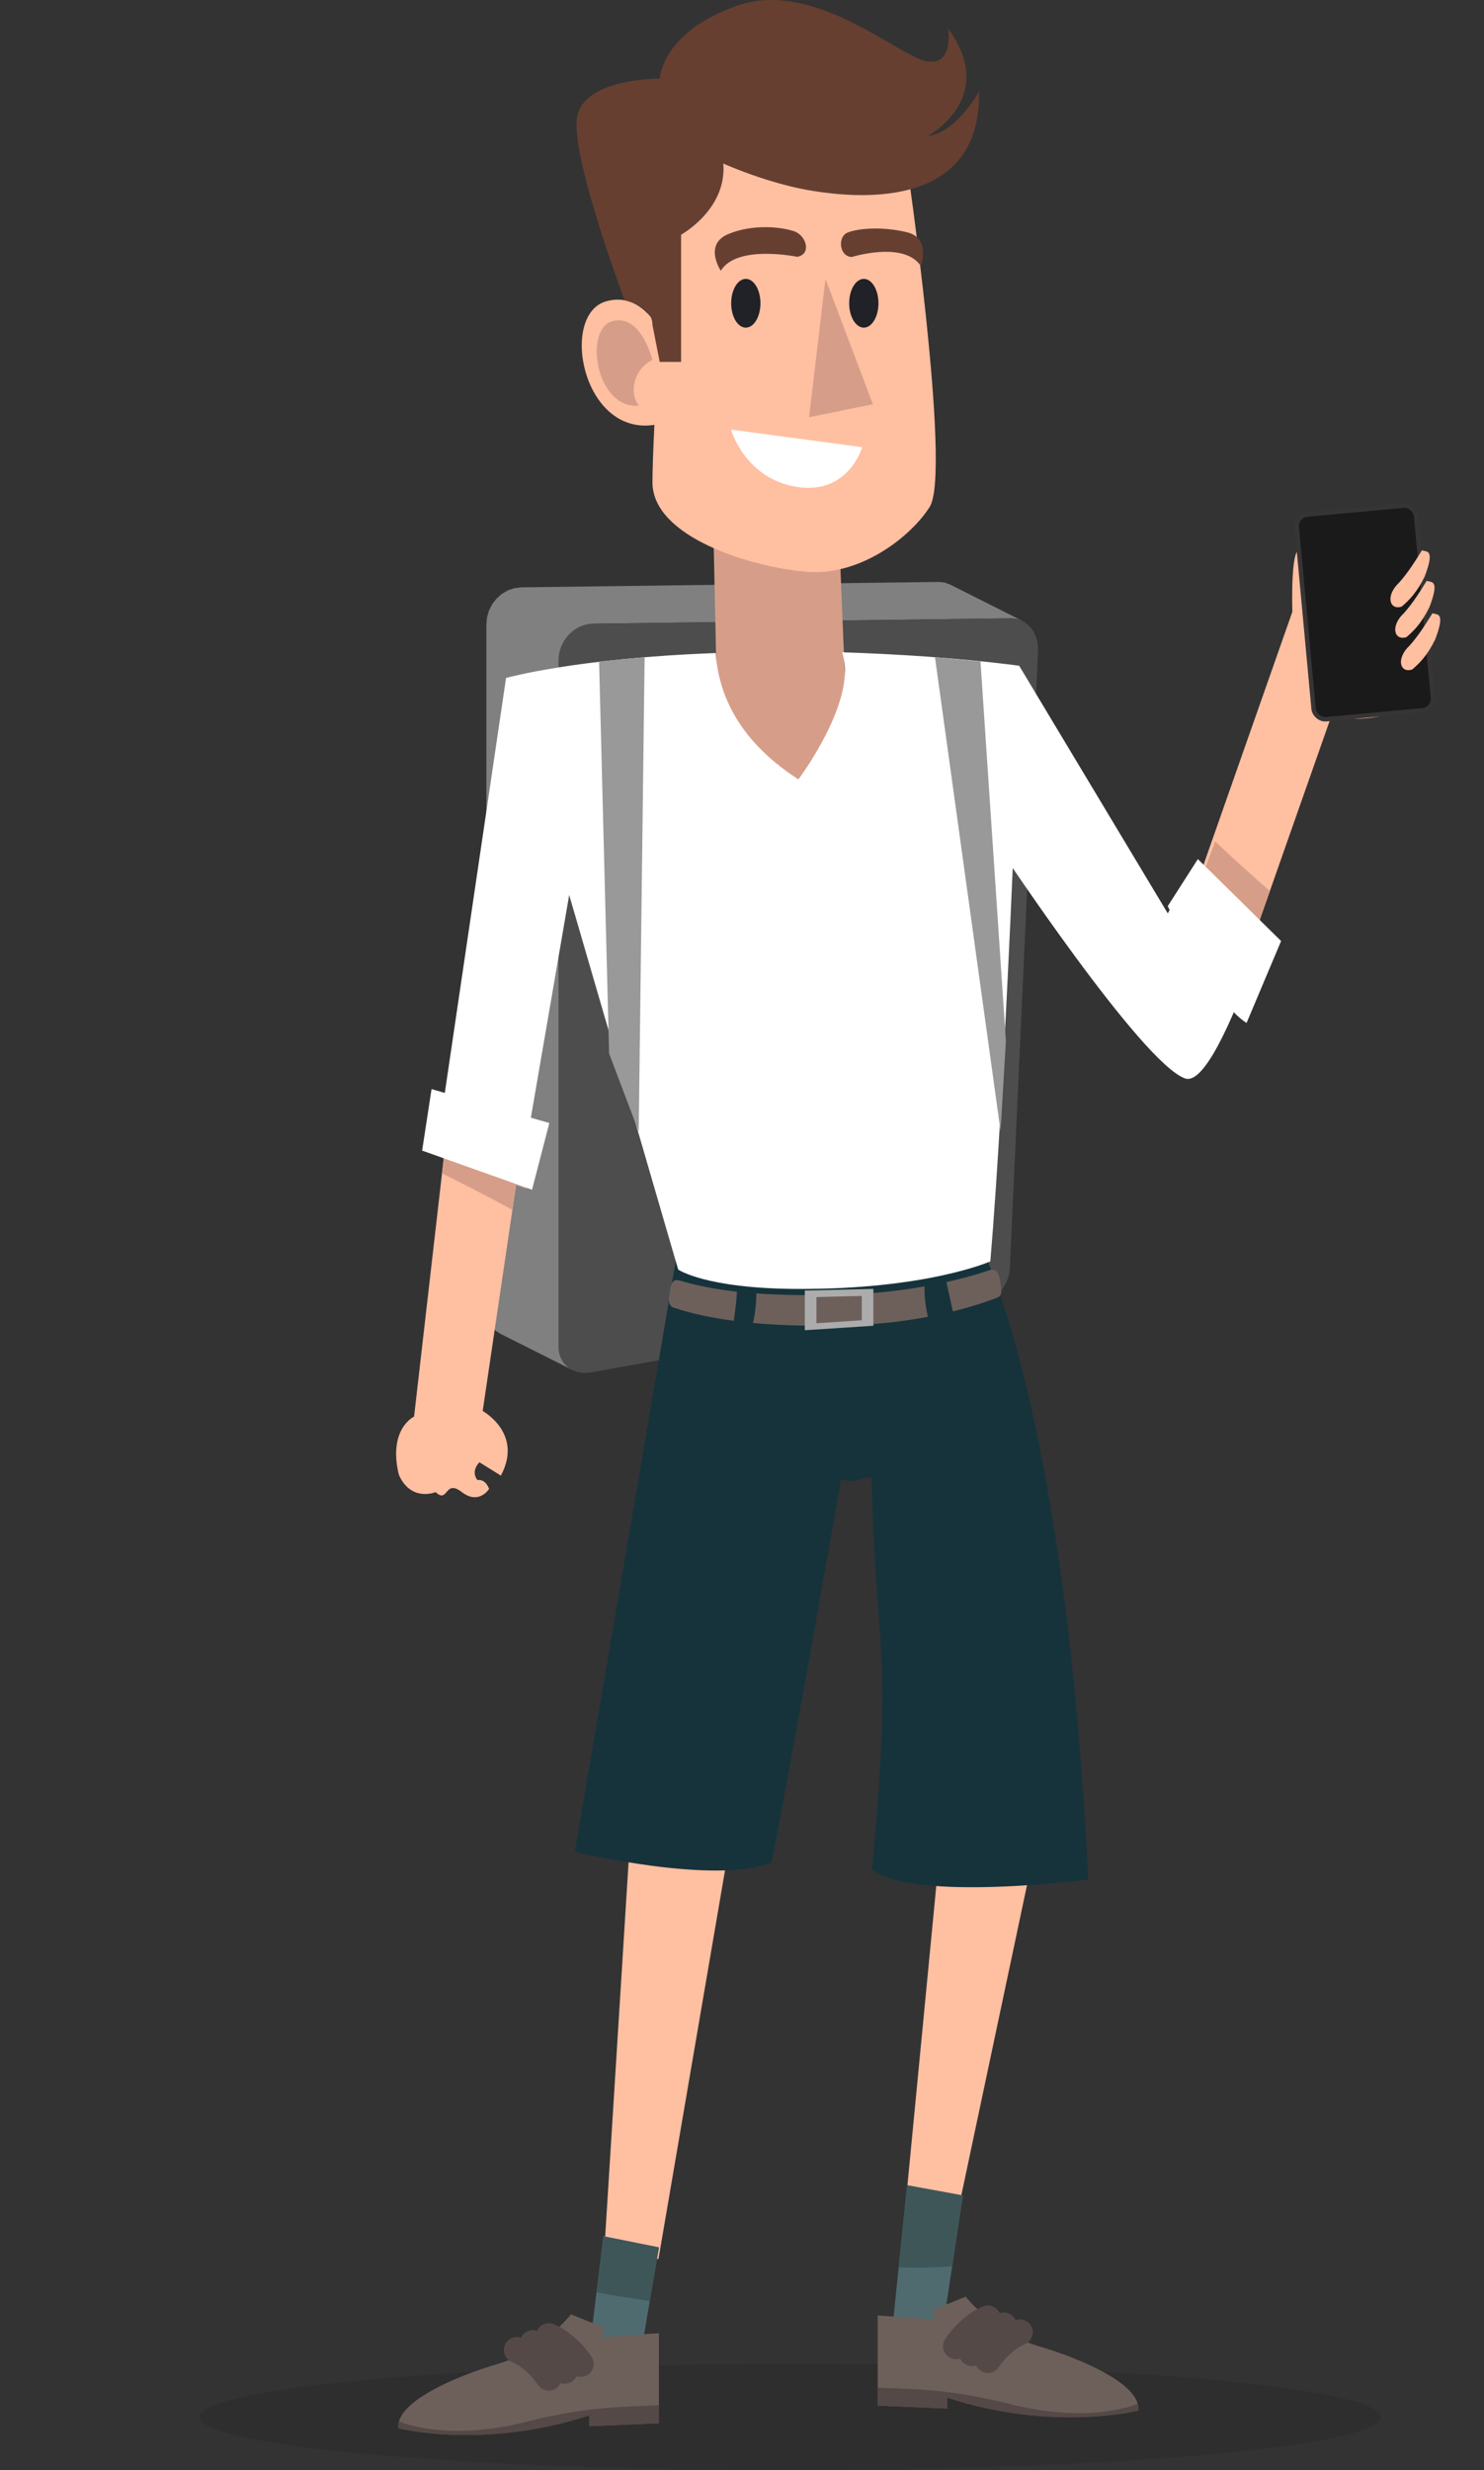 <svg clip-rule="evenodd" fill-rule="evenodd" height="35.102mm" image-rendering="optimizeQuality" shape-rendering="geometricPrecision" text-rendering="geometricPrecision" viewBox="0 0 406.81 677.15" width="21.088mm" xmlns="http://www.w3.org/2000/svg"><rect x="0" y="0" width="406.81" height="677.15" fill="#333333" stroke="none"/><path d="m157.05 375.62-19.8-9.96-1.31-.83-1.09-1.09-.82-1.32-.52-1.54-.18-1.72v-2.77-2.78-2.79-2.79-2.79-2.8-2.8-2.8-2.81-2.81-2.82-2.82-2.82-2.83-2.83-2.84-2.84-2.84-2.85-2.85-2.85-2.86-2.87-2.87-2.87-2.87-2.88-2.88-2.89-2.89-2.9-2.9-2.96-2.98-2.97-2.98-2.99-2.99-2.99-3-3-3.01-3.01-3.02-3.02-3.03-3.02-3.04-3.04-3.04-3.05-3.05-3.05-3.07-3.06-3.07-3.07-3.08-3.09-3.08-3.09-3.1-3.1-3.1l.19-2.02.56-1.9.89-1.72 1.17-1.5 1.42-1.25 1.62-.96 1.79-.61 1.92-.23 3.87-.05 3.85-.05 3.84-.05 3.82-.05 3.8-.05 3.8-.05 3.77-.05 3.76-.05 3.74-.04 3.73-.05 3.72-.05 3.7-.05 3.68-.05 3.67-.04 3.65-.05 3.63-.05 3.51-.04 3.49-.05 3.48-.04 3.47-.05 3.45-.04 3.44-.05 3.42-.04 3.41-.04 3.4-.05 3.39-.04 3.37-.05 3.35-.04 3.35-.04 3.33-.05 3.31-.04 3.3-.04 1.56.17 1.44.51 19.79 9.96-1.44-.51-1.55-.17-3.31.04-3.31.04-3.33.05-3.34.04-3.36.04-3.37.05-3.39.04-3.39.05-3.41.04-3.43.04-3.44.05-3.45.04-3.47.05-3.48.04-3.49.05-3.5.04-3.64.05-3.65.05-3.67.04-3.68.05-3.7.05-3.71.05-3.73.05-3.75.04-3.76.05-3.77.05-3.79.05-3.81.05-3.82.05-3.84.05-3.85.05-3.87.05-1.92.23-1.78.61-1.63.96-1.42 1.25-1.17 1.5-.88 1.72-.56 1.9-.2 2.02v3.1 3.1 3.1 3.09 3.08 3.09 3.08 3.07 3.07 3.06 3.07 3.05 3.05 3.05 3.04 3.04 3.04 3.02 3.03 3.02 3.02 3.01 3.01 3 3 2.99 2.99 2.99 2.98 2.97 2.98 2.96 2.9 2.9 2.89 2.89 2.88 2.88 2.87 2.87 2.87 2.87 2.86 2.85 2.85 2.85 2.84 2.84 2.84 2.83 2.83 2.82 2.82 2.82 2.81 2.81 2.8 2.8 2.8 2.79 2.79 2.79 2.78 2.77l.18 1.72.52 1.54.82 1.32 1.09 1.09z" fill="#808080"/><path d="m162.68 170.97c20.67-.26 40.68-.53 60.03-.78 18.74-.24 36.9-.48 54.47-.7 4.28-.05 7.61 3.98 7.38 8.92-1.36 29.68-2.69 58.8-3.99 87.26-1.27 27.93-2.53 55.32-3.75 82.14-.2 4.36-3.67 8.47-7.7 9.19-16.54 2.97-33.59 6.02-51.14 9.17-18.08 3.24-36.75 6.59-55.99 10.04-4.88.87-8.88-2.29-8.88-7.09 0-29.6 0-59.86 0-90.81 0-31.63 0-64.02 0-97.16 0-5.52 4.32-10.12 9.56-10.19z" fill="#4d4d4d"/><path d="m263.17 603.49-14.52-3.35 8.93-92.69 25.69 1.11z" fill="#ffbfa1"/><path d="m180.5 619.29-14.7-4.64 6.96-111.35 27.07 3.09z" fill="#ffbfa1"/><g fill-rule="nonzero"><path d="m54.73 662.57c0 8.05 72.48 14.58 161.88 14.58s161.88-6.53 161.88-14.58-72.48-14.58-161.88-14.58c-89.41 0-161.88 6.53-161.88 14.58z" fill-opacity=".102"/><path d="m109.3 404.07c-.03-.09-.06-.18-.08-.27-2.72-12.25 4.29-15.48 4.29-15.48l9.06-78.9 21.98 16.46-3.07-1.09-9.16 62s11.2 6.15 4.98 17.71l-5.87-3.65s-2.5 2.3-.56 4.89c0 0 2.07-.57 3.21 2.4 0 0-2.78 4.51-7.51.86s-3.66 3.31-7.15.03c0 0-6.1 2.56-9.61-3.77 0-.01-.01-.02-.01-.03v-.01c-.19-.31-.33-.65-.45-1-.02-.05-.03-.1-.05-.15z" fill="#ffbfa1"/><path d="m340.47 265.99 24.34-69.26s9.37 1.19 15.87-1.03c0 0 6.59-4.66 2.8-6.94 0 0 5.55-1.68 3.08-6.75 0 0 5.61-4.89 1.37-8.49 0 0 4.52-4.43-3.18-7.18s-22.32 1.28-22.32 1.28-1.03-10.26-5.33-16.09c-3.5-4.74-2.83 16.18-2.83 16.18l-36.27 103.3 22.46-5.02z" fill="#ffbfa1"/><path d="m140.46 331.66c-6.35-3.46-12.78-6.81-19.3-10.01l1.4-12.23 21.98 16.46-3.07-1.09z" fill="#d69e89"/><path d="m333.12 230.66c4.9 4.63 9.89 9.17 14.99 13.61l-7.64 21.73-22.46 5.02z" fill="#d69e89"/><path d="m263.95 601.83-5.28 34.98-13.91.23 3.91-38.01z" fill="#4f6b70"/><path d="m180.64 616.07-5.97 34.89h-13.92l4.66-37.95z" fill="#4f6b70"/><path d="m246.36 621.52 2.31-22.49 15.29 2.8-2.93 19.44c-4.37.27-9.68.55-14.67.24z" fill="#3f5659"/><path d="m163.53 628.34 1.88-15.33 15.23 3.06-2.52 14.74c-4.76-.87-9.8-1.4-14.59-2.47z" fill="#3f5659"/><path d="m157.58 507.63 29.6-173.34 1.57.14c11.83-24.47 57.45-2.2 75.28 7.71l6.62-.96c-13.08-13.36 19.68 12.14 27.69 174.03 0 0-47.04 6.23-59.33-2.62 5.93-62.18.94-59.19-.08-107.69-10.25 1.67 3.25 1.61-8.4.82 0 0-13.92 79.39-19.03 104.85-15.65 6.29-53.92-2.94-53.92-2.94z" fill="#16333b"/><path d="m230.16 150.23 2.11 51.49-14.81 27.48-20.96-40.21-1.14-53z" fill="#d69e89"/><path d="m166.29 82.56c7.01-1.88 11.72 2.96 14.56 7.77 1.05-17.28 2.11-32.91 2.11-32.91s6.35-18.49 37.43-15.71c28.13 2.52 28.13 2.52 28.13 2.52s12.38 85.08 6.35 94.7c-4.99 7.96-18.83 19.07-33.81 17.81-14.97-1.26-42.2-9.43-42.2-24.52 0-3.39.21-9.04.53-15.76-19.89 3.09-26.05-30.44-13.12-33.89z" fill="#ffbfa1"/><path d="m167.77 88.08c7.37-2.17 10.62 8.85 11.08 10.57-5.01 2.42-6.54 8.84-3.75 12.55-11.67 1.04-15.15-20.82-7.33-23.12z" fill="#d69e89"/><path d="m178.85 89.05 2 10.16h5.86v-34.88s12.59-6.91 11.57-19.49c0 0 12.59 5.66 24.85 7.54 9.5 1.46 45.94 6.29 45.26-27.34 0 0-6.09 11.31-14.1 12.26 0 0 19.55-10.37 5.6-29.54 0 0 1.74 10.06-5.6 9.11-7.33-.94-30.82-22.63-51.92-15.4s-21.51 20.11-21.51 20.11-21.37-.31-22.73 11 13.09 49.73 13.09 49.73 7.64 1.49 7.64 6.73z" fill="#663f31"/><path d="m218.59 70.41s-16.52-3.5-21 3.81c0 0-4.82-7.2 2.07-10.06 6.88-2.86 14.55-1.92 18-.78 3.3 1.1 4.95 6.18.93 7.02z" fill="#663f31"/><path d="m233.54 70.44s14.36-4.49 18.91 2.53c0 0 2.82-7.69-3.81-9.3-6.64-1.62-13.33-1.11-16.28.08-2.87 1.15-2.27 6.67 1.18 6.69z" fill="#663f31"/><path d="m208.46 83.13c0 3.69-1.8 6.68-4.01 6.68-2.22 0-4.01-2.99-4.01-6.68s1.8-6.68 4.01-6.68c2.22 0 4.01 2.99 4.01 6.68z" fill="#212128"/><path d="m240.81 83.13c0 3.69-1.8 6.68-4.01 6.68-2.22 0-4.01-2.99-4.01-6.68s1.8-6.68 4.01-6.68c2.22 0 4.01 2.99 4.01 6.68z" fill="#212128"/><path d="m226.29 76.45 12.99 34.36-17.49 3.56z" fill="#d69e89"/><path d="m236.36 122.58-35.96-4.82s3.75 13.41 17.98 15.71c14.23 2.31 17.98-10.9 17.98-10.9z" fill="#fff"/><path d="m279.39 195.07s-3.84 103.78-7.92 150.71c0 0-17.28 7.7-52.93 7.55-25.18-.1-32.63-5.31-32.63-5.31l-47.19-162.17s19.15-5.43 57.46-6.83c1.04 14.17 8.89 25.73 22.69 34.62 0 0 16.55-21.97 11.95-34.83 14.48.47 31.63 1.48 48.57 3.68v12.57z" fill="#fff"/><path d="m142.61 323.35 22.8-132.51-26.69-4.99-18.8 127.4z" fill="#fff"/><path d="m279.39 182.5 40.73 67.88 4.94-8.92c6.47 6.75 12.72 13.7 19.3 20.33-6.99 19.36-14.47 35.56-19.47 33.84-11.91-4.08-51.39-63.8-51.39-63.8l5.9-49.34z" fill="#fff"/><path d="m259.44 351.45c7.25-1.61 11.55-3.18 11.63-3.21 2.12-.71 2.86 1.07 3.14 3.13.37 2.73.69 3.9-1.22 4.49-.35.11-4.57 1.85-11.78 3.62-.59-2.68-1.19-5.36-1.77-8.03z" fill="#6d605b"/><path d="m207.33 354.56c8.11.59 16.97.58 26.56.2 7.39-.3 14.01-1.14 19.57-2.13-.12 2.8.32 5.58.87 8.34-5.65 1.07-12.42 1.97-20.09 2.27-3.12.13-6.18.19-9.16.19-6.69 0-12.85-.24-18.65-.77.58-2.66.91-5.36.91-8.1z" fill="#6d605b"/><path d="m183.59 354.28c.37-2.06.59-3.88 2.74-3.24 4.8 1.43 10.04 2.42 15.69 3.05-.14 2.68-.5 5.33-.87 7.98-5.87-.78-11.35-1.92-16.47-3.61-1.49-.49-1.46-2.11-1.08-4.19z" fill="#6d605b"/><path d="m239.42 353.33v10.09l-18.8 1.23v-10.88l18.8-.45zm-15.61 9.4 12.43-.81v-6.67l-12.43.3v7.19z" fill="#acacac"/><path d="m264.71 629.58s7.94 10.04 19.99 13.57 28.22 10.59 27.33 17.64c0 0-23.22 5.97-52.32-3.53v2.99l-19.1-.81v-24.7l15.87 1.09-1.17-2.44 9.4-3.8z" fill="#6d605b"/><path d="m276.34 658.89c21.91 5.58 34.02.57 35.54.06.17.61.23 1.22.15 1.84 0 0-23.22 5.97-52.32-3.53v2.99l-19.1-.81v-4.93c6.82.4 18.52 0 35.73 4.38z" fill="#544946"/></g><path d="m270.81 635.55s-4.63 1.63-8.75 7.6" fill="none" stroke="#544946" stroke-linecap="round" stroke-miterlimit="10" stroke-width="7.11"/><path d="m275.18 637.46s-4.63 1.63-8.75 7.6" fill="none" stroke="#544946" stroke-linecap="round" stroke-miterlimit="10" stroke-width="7.11"/><path d="m279.56 639.35s-4.63 1.63-8.75 7.6" fill="none" stroke="#544946" stroke-linecap="round" stroke-miterlimit="10" stroke-width="7.11"/><path d="m156.53 634.43s-7.93 10.04-19.99 13.57c-12.05 3.53-28.22 10.59-27.33 17.64 0 0 23.22 5.97 52.32-3.53v2.99l19.1-.82v-24.7l-15.87 1.09 1.18-2.44z" fill="#6d605b" fill-rule="nonzero"/><path d="m144.91 663.74c-21.91 5.58-34.02.57-35.54.06-.17.61-.23 1.22-.15 1.84 0 0 23.22 5.97 52.32-3.53v2.99l19.1-.82v-4.93c-6.82.4-18.52 0-35.73 4.38z" fill="#544946" fill-rule="nonzero"/><path d="m150.43 640.4s4.63 1.62 8.75 7.6" fill="none" stroke="#544946" stroke-linecap="round" stroke-miterlimit="10" stroke-width="7.11"/><path d="m146.06 642.31s4.63 1.62 8.75 7.59" fill="none" stroke="#544946" stroke-linecap="round" stroke-miterlimit="10" stroke-width="7.11"/><path d="m141.69 644.2s4.63 1.62 8.75 7.59" fill="none" stroke="#544946" stroke-linecap="round" stroke-miterlimit="10" stroke-width="7.11"/><path d="m205.38 232.32-42.31 3.18s1.93 37.97 25.31 35.38c28.7-3.18 17-38.56 17-38.56z" fill="#fff" fill-rule="nonzero"/><path d="m150.59 307.85-32.29-9.3-2.58 16.86 30.13 10.72z" fill="#fff" fill-rule="nonzero"/><path d="m328.37 235.5-8.25 12.89s12.13 26.06 21.6 32.03l9.47-22.46z" fill="#fff" fill-rule="nonzero"/><rect fill="#1a1a1a" height="68.41" rx="3.8" stroke="#373435" stroke-miterlimit="22.926" stroke-width="1.47" transform="matrix(.82 -.076 .076 .82 355.189 141.355)" width="39.9"/><path d="m390.53 158.09c2.87-7.56.7-6.8-.75-7.22-1.92 3.1-3.86 6.19-6.24 8.84-3.72 3.45-2.75 7.64.69 6.58 2.1-1.77 4.2-3.95 6.29-8.19z" fill="#ffbfa1"/><path d="m391.84 166.46c2.87-7.56.7-6.8-.75-7.22-1.92 3.1-3.86 6.19-6.24 8.84-3.72 3.45-2.75 7.64.69 6.58 2.1-1.77 4.2-3.95 6.29-8.19z" fill="#ffbfa1"/><path d="m393.41 175.34c2.87-7.56.7-6.8-.75-7.22-1.92 3.1-3.86 6.19-6.24 8.84-3.72 3.45-2.75 7.64.69 6.58 2.1-1.77 4.2-3.95 6.29-8.19z" fill="#ffbfa1"/><path d="m176.71 180.15-12.48 1.17 2.74 107.47 8.12 21.43z" fill="#999"/><path d="m256.3 180.15 12.48 1.17 6.97 104.04-1.47 24.69z" fill="#999"/></svg>
